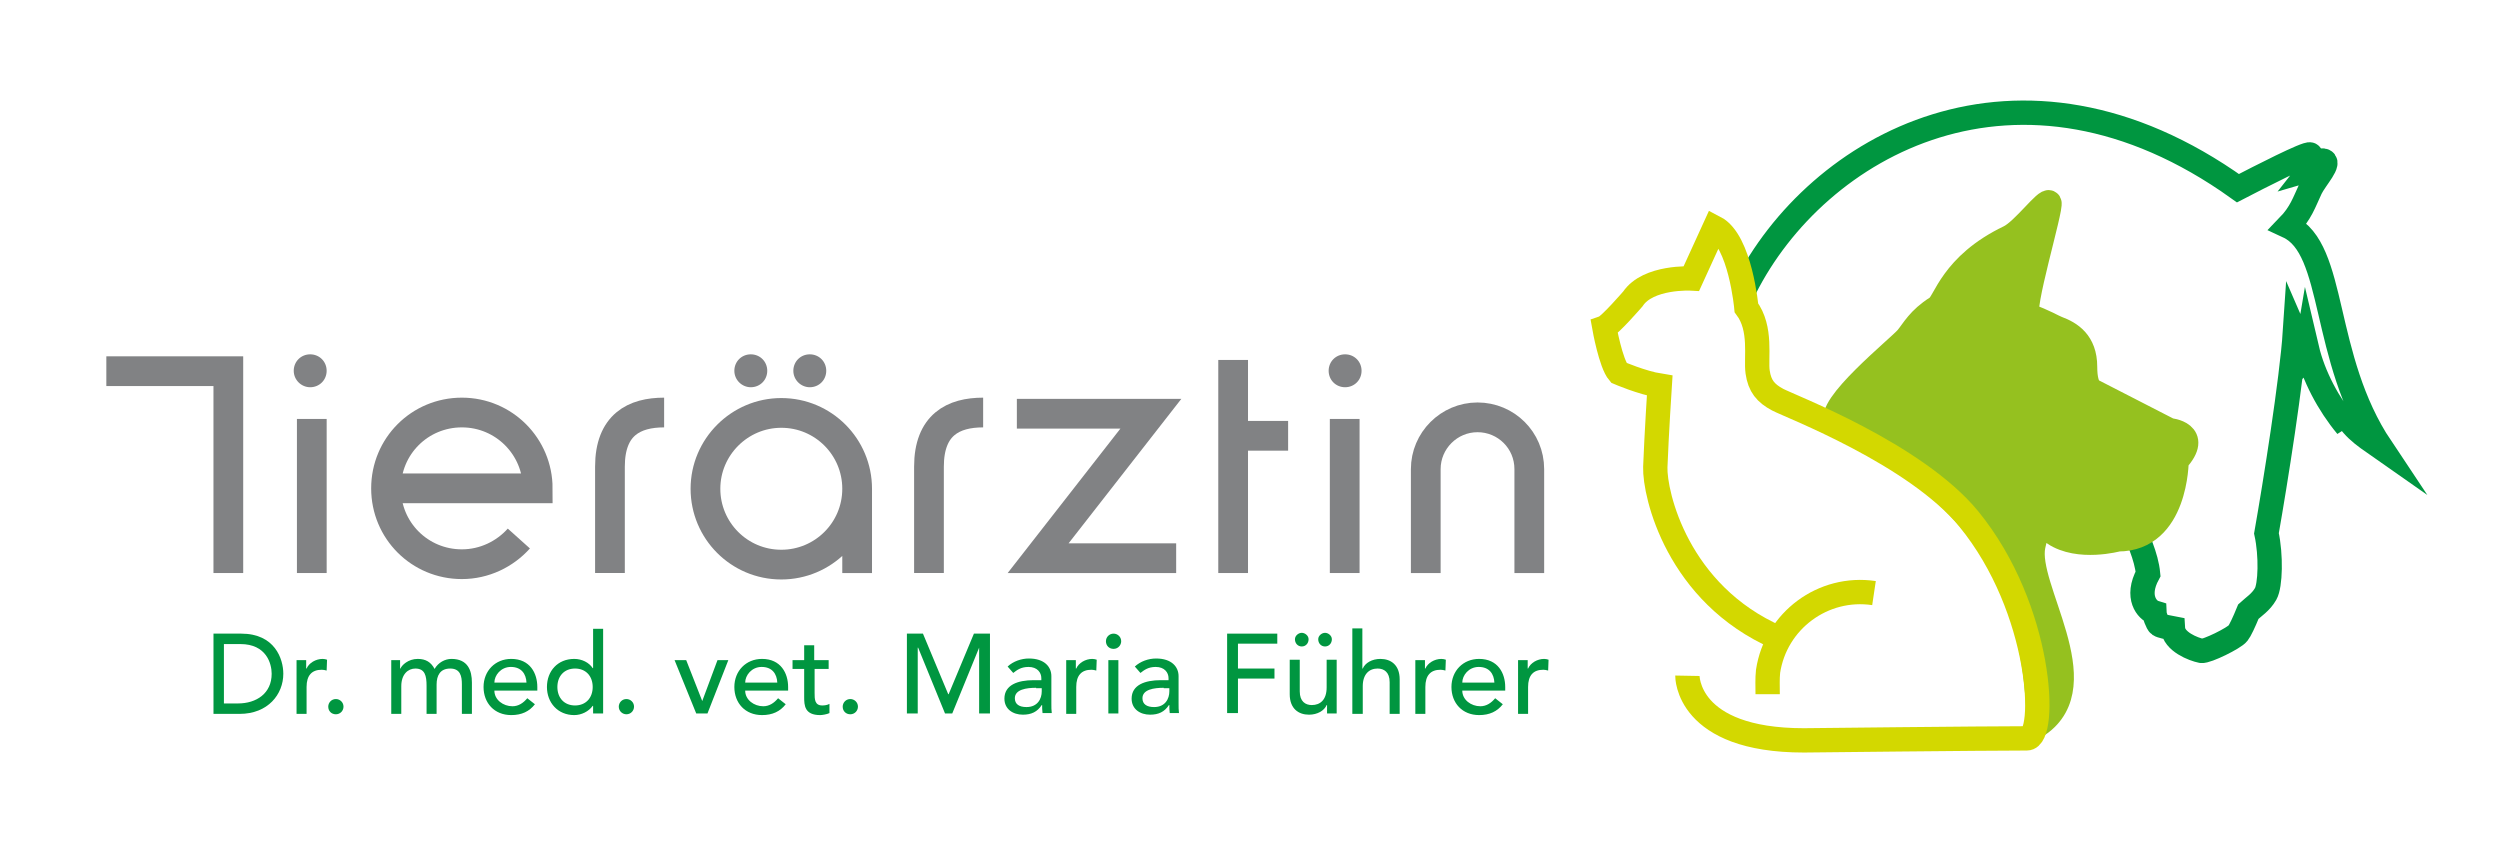 <?xml version="1.0" encoding="utf-8"?>
<svg version="1.1" id="Ebene_1" xmlns="http://www.w3.org/2000/svg" xmlns:xlink="http://www.w3.org/1999/xlink" x="0px" y="0px"
	 viewBox="0 0 623 216" style="enable-background:new 0 0 623 216;" xml:space="preserve">
<style type="text/css">
	.st0{fill:none;stroke:#009640;stroke-width:6.063;stroke-miterlimit:6;}
	.st1{fill:#95C11F;stroke:#95C11F;stroke-width:6.063;stroke-miterlimit:10;}
	.st2{fill:none;stroke:#D3D800;stroke-width:6.063;stroke-miterlimit:10;}
	.st3{fill:none;stroke:#818284;stroke-width:7.409;}
	.st4{fill:#818284;}
	.st5{fill:#009640;}
</style>
<path class="st0" d="M530.4,128.9c2.3,5,4.5,9.8,4.9,14.1c-3.2,5.9-0.1,9.1,1.5,9.6c0,0.4,0.8,2.8,1.3,3.1c0.4,0.3,2.3,0.7,3.4,0.9
	c0.2,3.3,5.1,5.2,7.1,5.6c1.3,0.2,8.2-3.2,9.1-4.4c0.5-0.6,1.5-2.7,2.6-5.4c1.3-1.2,3.1-2.3,4.3-4.4c1.2-2.1,1.4-9.6,0.2-15.1
	c2.2-12.5,6.3-38.2,7.1-50.2c1,2.3,1.7,4.8,1.6,7.5c0.8-0.9,1.2-2.1,1.4-3.3c1.6,6.8,5.4,13.9,9.9,19.3c-0.8-1.7-1.2-3.3-1.6-5.1
	c2.7,5.5,5.2,7,10.2,10.5C578.3,89,582.3,62,570.2,56.4c3.2-3.3,4-6,5.6-9.4c1.2-2.5,5.3-6.8,3-7c-0.5-0.1-1.2,1.8-3,2.3
	c0.8-1,0.5-3.5-0.1-3.8c-0.7-0.5-12.6,5.6-18,8.4C503,7.8,452.7,36.3,434.8,71.9"/>
<path class="st1" d="M540.6,107.2l-18.7-9.6c0,0-2.3,0-2.3-6.2c0-6.2-3.7-8.4-6.9-9.6c-1.1-0.4-3.1-1.7-7.3-3.2
	c-2-0.7,6-27,5.3-28.1c-0.7-1.1-6.5,6.9-10,8.6c-14.4,6.9-16,16.3-18,17.5c-4.6,2.9-5.9,5.7-7.5,7.6c-1.9,2.3-20.6,17.3-17.5,21.1
	c4.1,5.1,50,16.1,50.3,75.3c14.7-10.2-3.5-34.2-1.3-44.6c2.3-11.2,5.1-3.1,5.1-3.1c6.2,4.2,16,1.5,16,1.5
	c14.6,0,14.6-19.6,14.6-19.6C548.7,107.9,540.6,107.2,540.6,107.2z"/>
<path class="st2" d="M443,158.9c-25-10.9-30.7-35.8-30.5-42.5c0.3-8,1.1-20.3,1.1-20.3c-4.4-0.7-10.2-3.2-10.2-3.2
	c-2-2.3-3.6-11.3-3.6-11.3c1.4-0.5,7.1-7.1,7.1-7.1c3.8-5.7,14.6-5.1,14.6-5.1l5.8-12.7c6.4,3.3,7.9,20,7.9,20
	c3.9,5.2,2.3,12.5,2.8,16c0.5,3.5,2,5.3,5,6.9s34.3,13.5,47.6,29.7c18.4,22.5,19.6,54.7,14.5,54.7c-10.7,0-55.6,0.5-55.6,0.5
	c-29.3,0-29-16.1-29-16.1"/>
<path class="st3" d="M96.6,121.7H134c0-10.4-8.4-18.9-18.9-18.9s-18.9,8.4-18.9,18.9s8.4,18.9,18.9,18.9c5.6,0,10.7-2.5,14.2-6.4"/>
<path class="st3" d="M213.6,142.8v-21c0-10.4-8.4-18.9-18.9-18.9c-10.4,0-18.9,8.5-18.9,18.9c0,10.4,8.4,18.9,18.9,18.9
	c10.4,0,18.9-8.4,18.9-18.9"/>
<path class="st3" d="M165.5,102.8c-7.4,0-13.5,3-13.5,13.5v26.5"/>
<path class="st3" d="M245,102.8c-7.4,0-13.5,3-13.5,13.5v26.5"/>
<polyline class="st3" points="253.4,103.1 286.8,103.1 258.7,139.1 293.1,139.1 "/>
<line class="st3" x1="307.3" y1="89.7" x2="307.3" y2="142.8"/>
<line class="st3" x1="309.8" y1="108.6" x2="321" y2="108.6"/>
<line class="st3" x1="77.7" y1="142.8" x2="77.7" y2="104.4"/>
<line class="st3" x1="335.1" y1="142.8" x2="335.1" y2="104.4"/>
<path class="st4" d="M77.3,96.5c2.3,0,4.1-1.8,4.1-4.1s-1.8-4.1-4.1-4.1c-2.3,0-4.1,1.8-4.1,4.1C73.2,94.7,75.1,96.5,77.3,96.5"/>
<path class="st4" d="M187.1,96.5c2.3,0,4.1-1.8,4.1-4.1s-1.8-4.1-4.1-4.1c-2.3,0-4.1,1.8-4.1,4.1C183,94.7,184.9,96.5,187.1,96.5"/>
<path class="st4" d="M201.8,96.5c2.3,0,4.1-1.8,4.1-4.1s-1.8-4.1-4.1-4.1c-2.3,0-4.1,1.8-4.1,4.1C197.7,94.7,199.6,96.5,201.8,96.5"
	/>
<path class="st4" d="M335.2,96.5c2.3,0,4.1-1.8,4.1-4.1s-1.8-4.1-4.1-4.1c-2.3,0-4.1,1.8-4.1,4.1C331.1,94.7,332.9,96.5,335.2,96.5"
	/>
<polyline class="st3" points="26.5,92.5 56.9,92.5 56.9,142.8 "/>
<path class="st3" d="M381.1,142.8v-25.9c0-7.2-5.8-12.9-12.9-12.9s-12.9,5.8-12.9,12.9v25.9"/>
<path class="st2" d="M440.5,173c0-2-0.1-3.8,0.1-5.7c1.9-12.6,13.7-21.4,26.4-19.5"/>
<g>
	<path class="st5" d="M53.2,157.9h6.9c8.4,0,10.5,6.3,10.5,10c0,5.1-3.8,10-10.9,10h-6.5V157.9z M55.9,175.3h3.4
		c4.6,0,8.4-2.5,8.4-7.4c0-2.5-1.3-7.4-7.8-7.4h-4.1V175.3z"/>
	<path class="st5" d="M73.8,164.5h2.5v2.1h0.1c0.6-1.4,2.3-2.4,4-2.4c0.4,0,0.8,0.1,1.1,0.2l-0.1,2.7c-0.4-0.1-0.8-0.2-1.2-0.2
		c-2.5,0-3.8,1.4-3.8,4.3v6.7h-2.5V164.5z"/>
	<path class="st5" d="M81.8,176.1c0-1,0.8-1.9,1.9-1.9c1,0,1.9,0.8,1.9,1.9c0,1-0.8,1.9-1.9,1.9C82.6,178,81.8,177.2,81.8,176.1z"/>
	<path class="st5" d="M97.3,164.5h2.4v2.1h0.1c0.3-0.8,1.9-2.4,4.3-2.4c2,0,3.3,0.8,4.2,2.5c0.9-1.6,2.6-2.5,4.2-2.5
		c4.1,0,5.1,2.9,5.1,5.9v7.8h-2.5v-7.4c0-2-0.4-3.9-2.9-3.9s-3.4,1.7-3.4,4v7.3h-2.5v-7c0-2.5-0.4-4.3-2.8-4.3
		c-1.8,0-3.5,1.4-3.5,4.4v6.9h-2.5V164.5z"/>
	<path class="st5" d="M123.2,172.1c0,2.3,2.2,3.9,4.5,3.9c1.5,0,2.7-0.8,3.7-2l1.9,1.5c-1.4,1.8-3.3,2.7-5.9,2.7c-4.2,0-6.9-3-6.9-7
		c0-4,2.9-7,6.9-7c4.7,0,6.5,3.6,6.5,7v0.9H123.2z M131.2,170.1c-0.1-2.2-1.3-3.9-3.9-3.9c-2.5,0-4.1,2.1-4.1,3.9H131.2z"/>
	<path class="st5" d="M150.3,177.8h-2.5v-1.9h-0.1c-1,1.4-2.8,2.3-4.6,2.3c-4.1,0-6.8-3.1-6.8-7c0-4,2.7-7,6.8-7
		c1.9,0,3.7,0.9,4.6,2.3h0.1v-9.8h2.5V177.8z M147.7,171.2c0-2.7-1.7-4.6-4.4-4.6s-4.4,1.9-4.4,4.6s1.7,4.6,4.4,4.6
		S147.7,173.9,147.7,171.2z"/>
	<path class="st5" d="M154.2,176.1c0-1,0.8-1.9,1.9-1.9c1,0,1.9,0.8,1.9,1.9c0,1-0.8,1.9-1.9,1.9C155.1,178,154.2,177.2,154.2,176.1
		z"/>
	<path class="st5" d="M168.1,164.5h2.9l4,10.2l3.8-10.2h2.7l-5.2,13.3h-2.8L168.1,164.5z"/>
	<path class="st5" d="M185.7,172.1c0,2.3,2.2,3.9,4.5,3.9c1.5,0,2.7-0.8,3.7-2l1.9,1.5c-1.4,1.8-3.3,2.7-5.9,2.7c-4.2,0-6.9-3-6.9-7
		c0-4,2.9-7,6.9-7c4.7,0,6.5,3.6,6.5,7v0.9H185.7z M193.7,170.1c-0.1-2.2-1.3-3.9-3.9-3.9c-2.5,0-4.1,2.1-4.1,3.9H193.7z"/>
	<path class="st5" d="M206.6,166.7H203v6c0,1.5,0,3.1,1.9,3.1c0.6,0,1.3-0.1,1.8-0.4v2.3c-0.6,0.3-1.8,0.5-2.3,0.5
		c-3.9,0-4-2.4-4-4.5v-7h-2.9v-2.2h2.9v-3.7h2.5v3.7h3.6V166.7z"/>
	<path class="st5" d="M210,176.1c0-1,0.8-1.9,1.9-1.9c1,0,1.9,0.8,1.9,1.9c0,1-0.8,1.9-1.9,1.9C210.8,178,210,177.2,210,176.1z"/>
	<path class="st5" d="M226,157.9h4l6.3,15.1h0.1l6.3-15.1h4v19.9H244v-16.4H244l-6.7,16.4h-1.8l-6.7-16.4h-0.1v16.4H226V157.9z"/>
	<path class="st5" d="M251.1,166.1c1.4-1.3,3.4-2,5.3-2c3.9,0,5.6,2.1,5.6,4.4v6.8c0,0.9,0,1.7,0.1,2.4h-2.3c-0.1-0.7-0.1-1.4-0.1-2
		h-0.1c-1.1,1.7-2.6,2.4-4.7,2.4c-2.5,0-4.6-1.4-4.6-4c0-3.4,3.3-4.6,7.3-4.6h1.9V169c0-1.4-1-2.8-3.2-2.8c-1.9,0-2.9,0.8-3.8,1.5
		L251.1,166.1z M258.2,171.4c-2.4,0-5.3,0.4-5.3,2.6c0,1.5,1.1,2.2,2.9,2.2c2.8,0,3.8-2.1,3.8-3.9v-0.8H258.2z"/>
	<path class="st5" d="M265.6,164.5h2.5v2.1h0.1c0.6-1.4,2.3-2.4,4-2.4c0.4,0,0.8,0.1,1.1,0.2l-0.1,2.7c-0.4-0.1-0.8-0.2-1.2-0.2
		c-2.5,0-3.8,1.4-3.8,4.3v6.7h-2.5V164.5z"/>
	<path class="st5" d="M277.5,157.9c1,0,1.9,0.8,1.9,1.9c0,1-0.8,1.9-1.9,1.9s-1.9-0.8-1.9-1.9C275.6,158.7,276.5,157.9,277.5,157.9z
		 M276.2,164.5h2.5v13.3h-2.5V164.5z"/>
	<path class="st5" d="M282.8,166.1c1.4-1.3,3.4-2,5.3-2c3.9,0,5.6,2.1,5.6,4.4v6.8c0,0.9,0,1.7,0.1,2.4h-2.3c-0.1-0.7-0.1-1.4-0.1-2
		h-0.1c-1.1,1.7-2.6,2.4-4.7,2.4c-2.5,0-4.6-1.4-4.6-4c0-3.4,3.3-4.6,7.3-4.6h1.9V169c0-1.4-1-2.8-3.2-2.8c-1.9,0-2.9,0.8-3.8,1.5
		L282.8,166.1z M290,171.4c-2.4,0-5.3,0.4-5.3,2.6c0,1.5,1.1,2.2,2.9,2.2c2.8,0,3.8-2.1,3.8-3.9v-0.8H290z"/>
	<path class="st5" d="M305.8,157.9h12.5v2.5h-9.8v6.2h9.1v2.5h-9.1v8.6h-2.7V157.9z"/>
	<path class="st5" d="M333.2,177.8h-2.5v-2.1h-0.1c-0.6,1.4-2.3,2.4-4.4,2.4c-2.6,0-4.8-1.5-4.8-5.1v-8.6h2.5v7.9
		c0,2.5,1.4,3.4,3,3.4c2.1,0,3.7-1.3,3.7-4.4v-6.9h2.5V177.8z M326.1,159.3c0,1-0.7,1.8-1.7,1.8s-1.7-0.8-1.7-1.8
		c0-0.9,0.9-1.6,1.7-1.6S326.1,158.4,326.1,159.3z M331.9,159.3c0,1-0.7,1.8-1.7,1.8c-1,0-1.7-0.8-1.7-1.8c0-0.9,0.9-1.6,1.7-1.6
		S331.9,158.4,331.9,159.3z"/>
	<path class="st5" d="M337,156.6h2.5v10h0.1c0.6-1.4,2.3-2.4,4.4-2.4c2.6,0,4.8,1.5,4.8,5.1v8.6h-2.5V170c0-2.5-1.4-3.4-3-3.4
		c-2.1,0-3.7,1.4-3.7,4.4v6.9H337V156.6z"/>
	<path class="st5" d="M352.6,164.5h2.5v2.1h0.1c0.6-1.4,2.3-2.4,4-2.4c0.4,0,0.8,0.1,1.1,0.2l-0.1,2.7c-0.4-0.1-0.8-0.2-1.2-0.2
		c-2.5,0-3.8,1.4-3.8,4.3v6.7h-2.5V164.5z"/>
	<path class="st5" d="M364.4,172.1c0,2.3,2.2,3.9,4.5,3.9c1.5,0,2.7-0.8,3.7-2l1.9,1.5c-1.4,1.8-3.3,2.7-5.9,2.7c-4.2,0-6.9-3-6.9-7
		c0-4,2.9-7,6.9-7c4.7,0,6.5,3.6,6.5,7v0.9H364.4z M372.4,170.1c-0.1-2.2-1.3-3.9-3.9-3.9c-2.5,0-4.1,2.1-4.1,3.9H372.4z"/>
	<path class="st5" d="M378.2,164.5h2.5v2.1h0.1c0.6-1.4,2.3-2.4,4-2.4c0.4,0,0.8,0.1,1.1,0.2l-0.1,2.7c-0.4-0.1-0.8-0.2-1.2-0.2
		c-2.5,0-3.8,1.4-3.8,4.3v6.7h-2.5V164.5z"/>
</g>
</svg>
